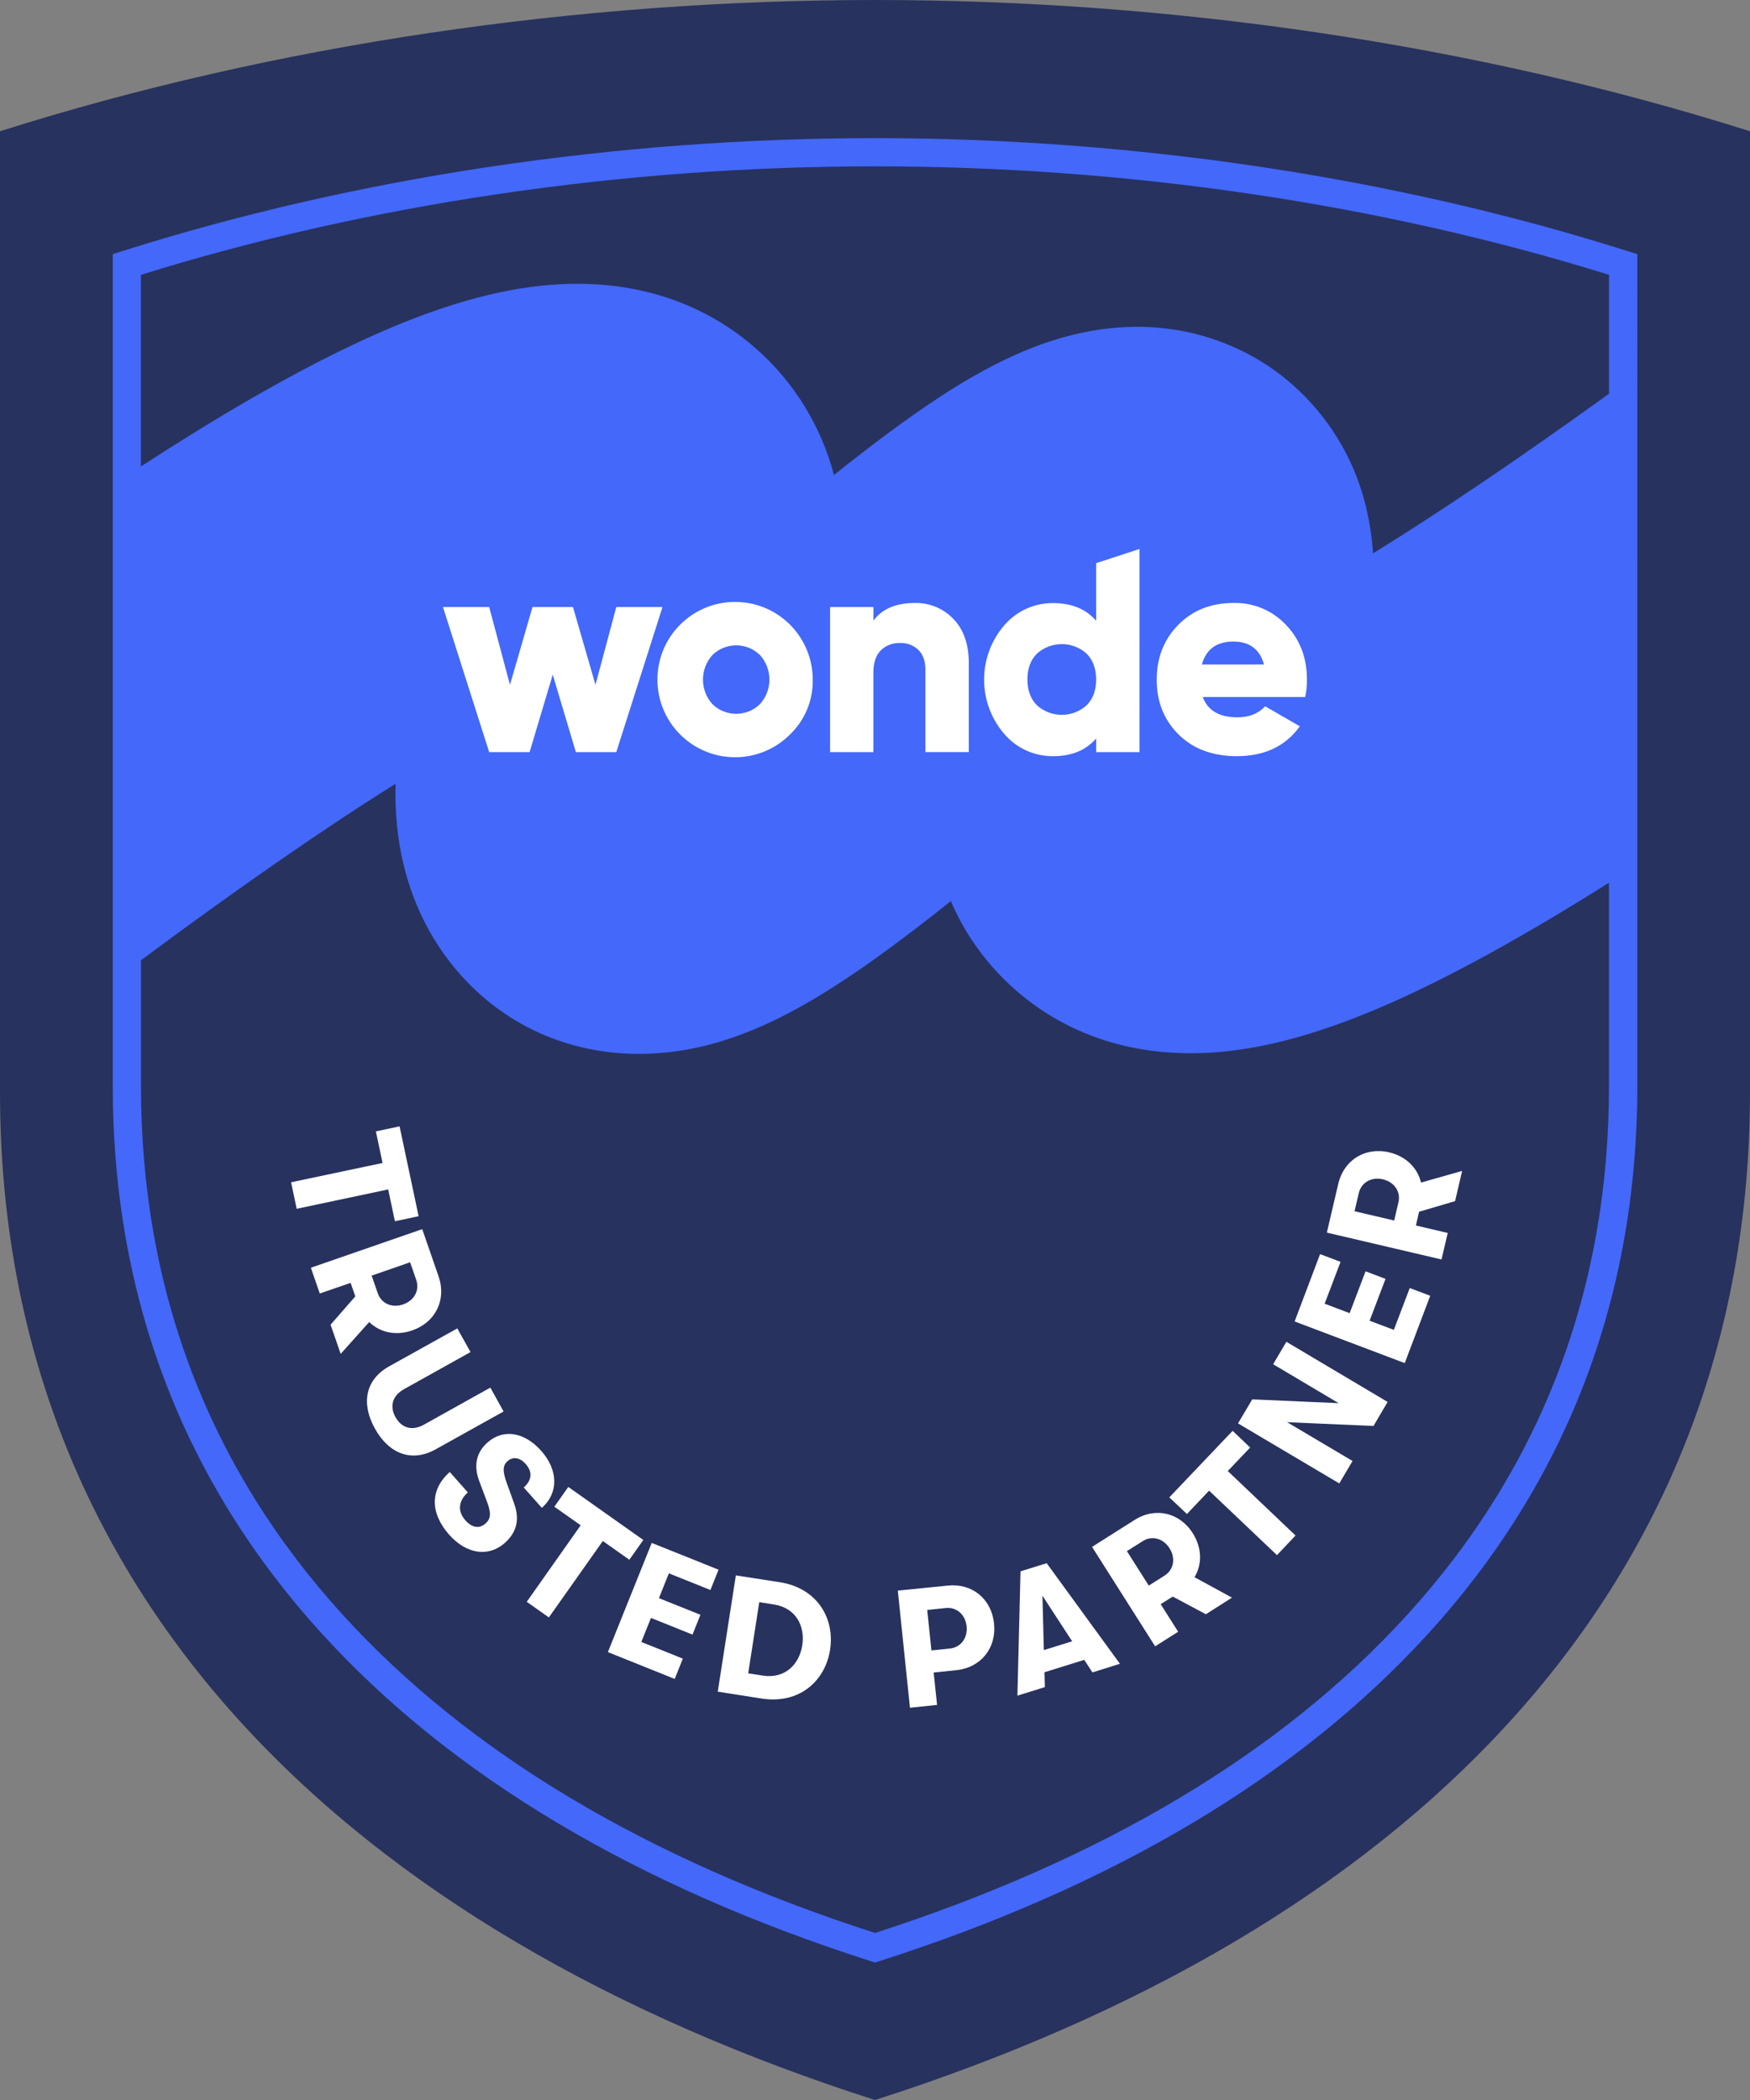 <svg xmlns="http://www.w3.org/2000/svg" id="Layer_2" data-name="Layer 2" viewBox="0 0 660 792"><rect x="0" y="0" width="660" height="792" fill="#808080" stroke="none"/><g id="uuid-3d13c505-b55e-4ad4-b356-5b617e98a39b"><g id="uuid-28a855cf-f286-4489-9638-36b3faa42847"><path d="M330,0C218.81,0,104.21,16.5,0,49.5v362.34c0,190.08,132,316.8,330,380.16,198-63.36,330-190.08,330-380.16V49.5C555.79,16.5,441.18,0,330,0" style="fill: #27325e;"></path><path d="M613.76,94.67c-87.95-27.85-186.08-42.57-283.76-42.57s-195.81,14.72-283.76,42.57l-3.71,1.18v313.69c0,79.68,26.58,149.24,79,206.73,48.82,53.56,118.42,95.07,206.87,123.37l1.62.52,1.62-.52c88.45-28.3,158-69.81,206.87-123.37,52.4-57.49,79-127,79-206.73V95.85l-3.75-1.18ZM330,62.74c95.24,0,190.86,14.14,276.83,40.91v44.84c-33.77,24.35-63.55,44.5-89,60.2-.35-5.42-1.13-10.81-2.33-16.11-4.75-21.38-17.21-40.27-35-53.05-13.74-9.76-42.9-24.16-83.85-11-13.09,4.23-26.4,10.88-41.88,20.95-12.92,8.42-26.54,18.73-40.25,29.65-4.72-18-14.58-34.24-28.36-46.74-15.66-14.19-43.32-29.89-86.17-24.14-20.35,2.73-43.12,10.28-69.63,23.08-22.27,10.76-47.89,25.54-77.22,44.58v-72.26c86-26.77,181.62-40.91,276.86-40.91h0ZM530.63,609.11c-47.25,51.89-114.74,92.17-200.63,119.89-85.89-27.71-153.38-68-200.63-119.88-50.56-55.48-76.2-122.62-76.2-199.57v-47.4c36.66-27.23,68.81-49.53,96-66.55-1.17,45.08,20.75,70.33,34.55,81.7,17.31,14.27,39.07,21.15,62,20.06,8.43-.42,16.78-1.84,24.87-4.23,14-4.09,28.12-10.89,44.55-21.42,14-9,28.7-20.1,43.46-31.86,5.12,11.9,12.65,22.62,22.12,31.47,13.73,12.84,37.61,27.5,74.21,25.77,1.13-.05,2.28-.12,3.43-.21,19.56-1.45,41.36-7.61,66.64-18.84,23.06-10.24,50.19-25.2,81.81-45.12v76.63c.02,76.94-25.62,144.08-76.18,199.56h0Z" style="fill: #4368fa;"></path><polygon points="232.43 228.94 249.86 228.94 232.43 283.66 217.18 283.66 208.46 254.44 199.74 283.66 184.49 283.66 167.06 228.94 184.49 228.94 192.33 258.27 200.83 228.94 216.09 228.94 224.58 258.27 232.43 228.94" style="fill: #fff;"></polygon><path d="M298.13,276.82c-11.33,11.54-29.88,11.71-41.42.38-11.54-11.33-11.71-29.88-.38-41.42,11.33-11.54,29.88-11.71,41.42-.38,5.61,5.51,8.77,13.04,8.77,20.9.16,7.71-2.88,15.13-8.39,20.52M268.71,265.6c4.98,4.81,12.89,4.81,17.87,0,4.8-5.27,4.8-13.33,0-18.6-4.98-4.81-12.89-4.81-17.87,0-4.79,5.28-4.79,13.32,0,18.6" style="fill: #fff;"></path><path d="M345,227.41c5.48-.14,10.76,2.04,14.55,6,3.88,4,5.82,9.54,5.83,16.63v33.6h-16.38v-31.17c0-3.21-.9-5.67-2.67-7.39-1.84-1.73-4.29-2.66-6.82-2.57-2.76-.14-5.45.9-7.41,2.85-1.81,1.9-2.72,4.7-2.72,8.42v29.88h-16.32v-54.72h16.34v5.14c3.27-4.44,8.47-6.66,15.58-6.67" style="fill: #fff;"></path><path d="M413.4,212.39l16.35-5.34v76.61h-16.35v-5.14c-3.85,4.45-9.26,6.68-16.23,6.67-7.07.06-13.81-3-18.41-8.37-10.15-11.78-10.15-29.22,0-41,4.6-5.37,11.34-8.43,18.41-8.37,6.97,0,12.38,2.22,16.23,6.67v-21.73h0ZM391.07,266c5.33,4.8,13.41,4.8,18.74,0,2.4-2.41,3.6-5.66,3.59-9.74,0-4.08-1.2-7.33-3.59-9.74-5.33-4.8-13.41-4.8-18.74,0-2.4,2.41-3.6,5.66-3.59,9.74,0,4.08,1.2,7.33,3.59,9.74" style="fill: #fff;"></path><path d="M453.61,262.87c1.89,5.11,6.24,7.67,13.07,7.66,4.43,0,7.92-1.39,10.46-4.16l13.08,7.55c-5.38,7.51-13.3,11.26-23.75,11.27-9.16,0-16.49-2.74-22-8.21s-8.25-12.37-8.22-20.68c0-8.24,2.7-15.12,8.11-20.63,5.41-5.51,12.36-8.27,20.87-8.26,7.47-.19,14.66,2.81,19.77,8.26,5.27,5.51,7.9,12.39,7.9,20.63.02,2.21-.2,4.41-.65,6.57h-38.64,0ZM453.28,250.61h23.43c-1.6-5.76-5.45-8.64-11.55-8.65-6.32,0-10.28,2.88-11.88,8.65" style="fill: #fff;"></path><path d="M144.28,438.61l-2.52-11.92,8.94-1.89,7.18,33.89-8.94,1.89-2.54-12-34.51,7.31-2.11-10,34.5-7.28h0Z" style="fill: #fff;"></path><path d="M139.24,498.6l-10.75,12-3.82-11,9.33-10.67-1.77-5.1-11.63,4-3.36-9.71,42-14.55,6.19,17.87c3,8.75-1.14,17.25-9.95,20.31-6.14,2.15-12.18.81-16.24-3.15h0ZM140.16,481.09l2.31,6.65c1.35,3.9,5.38,5.66,9.58,4.2s6.28-5.33,4.93-9.23l-2.31-6.65-14.51,5.03Z" style="fill: #fff;"></path><path d="M146.81,515.28l25.65-14.28,5,8.92-25.1,14c-4.43,2.47-5.45,6.52-3.19,10.57s6.22,5.31,10.66,2.84l25.1-14,5,9-25.66,14.29c-9,5-17.55,1.72-22.86-7.81s-3.64-18.49,5.4-23.53h0Z" style="fill: #fff;"></path><path d="M169.63,555.16l6.82,7.7c-3.61,3.19-3.94,7.13-.95,10.5,2.52,2.85,5.28,3.29,7.61,1.22,2-1.81,2.16-3.78.7-7.82l-3-8c-2.29-5.94-1.23-11,3.1-14.78,5.84-5.17,13.82-4,20.21,3.2s6.64,15.82.23,21.5l-6.82-7.69c3.09-2.74,3.37-5.87.72-8.86-2.23-2.52-4.82-2.85-6.81-1.09s-1.86,3.94-.28,8.39l2.69,7.45c2.28,6.2,1,11-3.42,15-6.22,5.52-14.55,4.25-21.07-3.11-7.22-8.24-7.19-17,.27-23.61h0Z" style="fill: #fff;"></path><path d="M219,575.25l-9.94-7,5.27-7.46,28.29,20-5.27,7.46-10-7.07-20.35,28.82-8.34-5.89,20.34-28.86h0Z" style="fill: #fff;"></path><path d="M245.8,581.9l25.2,10.1-3.07,7.66-15.67-6.29-3.75,9.36,15.66,6.27-3,7.48-15.66-6.29-3.64,9.07,15.66,6.28-3.07,7.66-25.2-10.12,16.54-41.18h0Z" style="fill: #fff;"></path><path d="M277.52,594.15l16.55,2.57c14.1,2.19,20.81,13.57,19,25.42s-11.62,20.66-25.79,18.46l-16.58-2.6,6.82-43.85h0ZM287.64,631.93c8.65,1.34,13.85-4.46,14.93-11.42s-2.12-14.07-10.77-15.41l-5.45-.85-4.17,26.83,5.46.85h0Z" style="fill: #fff;"></path><path d="M374.89,612.28c1,9.28-5,16.66-14.18,17.61l-8.58.89,1.27,12.22-10.22,1.06-4.58-44.17,18.8-1.89c9.21-1,16.53,5,17.49,14.28ZM364.55,613.35c-.46-4.41-3.76-7.32-7.86-6.89l-7,.72,1.59,15.27,7-.73c4.09-.42,6.72-3.95,6.27-8.37h0Z" style="fill: #fff;"></path><path d="M408.92,626l-15,4.68.15,5.6-10.36,3.22,1.17-46.88,9.87-3.07,27.62,37.93-10.37,3.26-3.08-4.74h0ZM404.35,619l-11.2-17.18.53,20.5,10.67-3.32Z" style="fill: #fff;"></path><path d="M450.5,594.83l14.14,7.71-9.86,6.26-12.49-6.66-4.55,2.86,6.59,10.4-8.68,5.5-23.79-37.5,16-10.13c7.82-5,17.05-2.86,22,5,3.48,5.51,3.57,11.73.64,16.56h0ZM433.25,598l5.95-3.77c3.48-2.21,4.27-6.55,1.89-10.3s-6.64-4.93-10.09-2.71l-6,3.78,8.25,13h0Z" style="fill: #fff;"></path><path d="M456,562.19l-8.36,8.81-6.64-6.28,23.88-25.09,6.61,6.29-8.44,8.87,25.55,24.32-7,7.4-25.6-24.32h0Z" style="fill: #fff;"></path><path d="M466.9,536.82l5.38-9.06,32.58,1.43-24.71-14.68,5-8.46,38.18,22.68-5.33,9.06-32.58-1.42,24.68,14.63-5,8.46-38.2-22.64h0Z" style="fill: #fff;"></path><path d="M488.26,498.38l9.6-25.4,7.72,2.92-6,15.78,9.43,3.57,6-15.78,7.53,2.85-6,15.78,9.14,3.45,6-15.78,7.72,2.92-9.61,25.39-41.53-15.7h0Z" style="fill: #fff;"></path><path d="M535.93,446l15.5-4.39-2.66,11.39-13.58,4-1.19,5.19,12,2.81-2.34,10-43.25-10.13,4.31-18.41c2.11-9,10.18-14,19.26-11.85,6.25,1.49,10.64,5.84,11.95,11.39ZM525.81,460.31l1.6-6.86c.94-4-1.53-7.65-5.85-8.67s-8.16,1.16-9.1,5.18l-1.6,6.85,14.95,3.5Z" style="fill: #fff;"></path></g></g></svg>